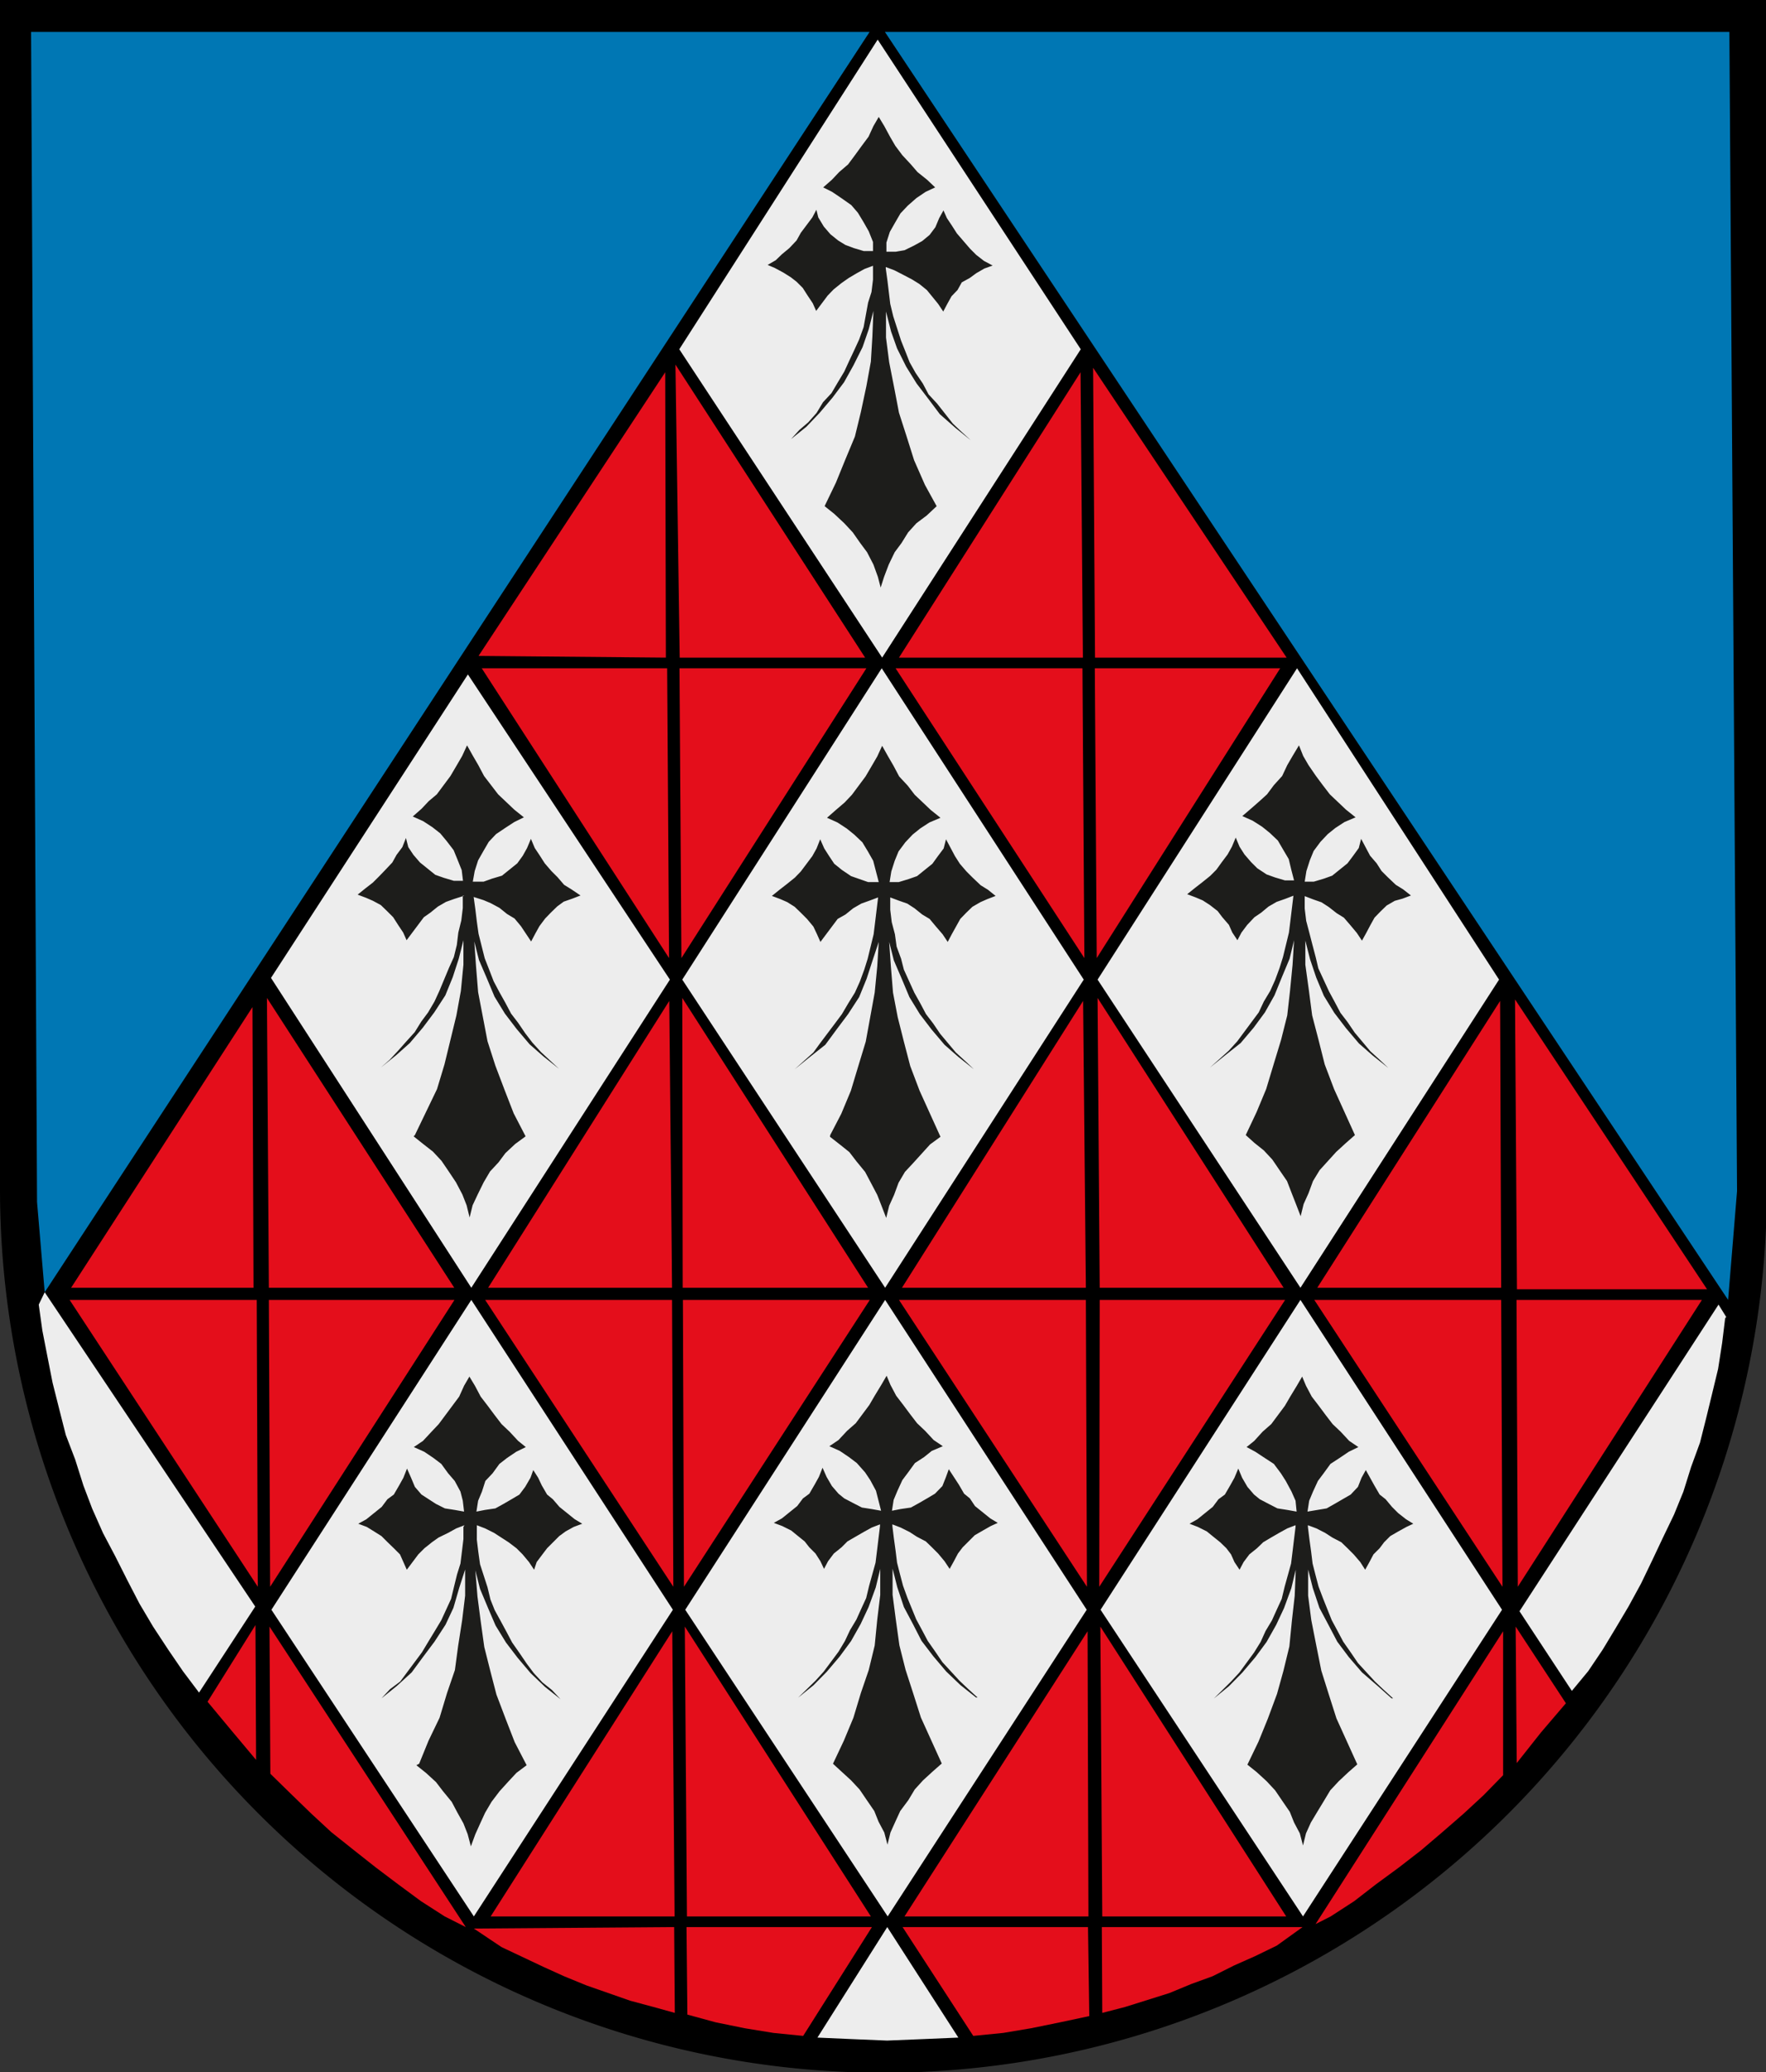 <svg id="Ebene_1" data-name="Ebene 1" xmlns="http://www.w3.org/2000/svg" viewBox="0 0 82.96 97.31"><rect x="0" y="0" width="82.96" height="97.31" fill="#333333" stroke="none"/><defs><style type="text/css">.cls-1{fill:#0077b4;}.cls-2{fill:#e40e1b;}.cls-2,.cls-3,.cls-4{fill-rule:evenodd;}.cls-3{fill:#ededed;}.cls-4{fill:#1d1d1b;}</style></defs><title>Logo Hofkirchen bei Hartberg</title><path d="M298.48,350.7v55.83a41.48,41.48,0,0,0,83,0V350.7Z" transform="translate(-298.48 -350.7)"/><polygon class="cls-1" points="81.6 55.93 81.24 1.5 41.57 1.5 81.18 61.04 81.6 55.93"/><polygon class="cls-1" points="40.85 1.5 1.46 1.5 1.74 56.44 2.1 60.68 21.47 31.09 40.85 1.5"/><polygon class="cls-2" points="51.64 74.51 51.66 61.04 60.37 61.04 51.64 74.51"/><polygon class="cls-3" points="61.21 89.99 51.7 75.59 61.09 61.04 70.56 75.59 61.21 89.99"/><polygon class="cls-2" points="70.58 74.51 61.74 61.04 70.52 61.04 70.58 74.51"/><polygon class="cls-2" points="51.69 76.38 60.42 89.99 51.78 89.99 51.69 76.38"/><polygon class="cls-2" points="70.61 76.6 70.61 83.36 69.69 84.3 68.76 85.16 67.76 86.03 66.75 86.89 65.73 87.68 64.64 88.48 63.62 89.27 62.51 89.99 61.8 90.35 70.61 76.6"/><polygon class="cls-2" points="32.13 74.51 32.08 61.04 40.86 61.04 32.13 74.51"/><polygon class="cls-3" points="41.7 89.99 32.19 75.59 41.58 61.04 51.05 75.59 41.7 89.99"/><polygon class="cls-2" points="51.06 74.51 42.23 61.04 51.01 61.04 51.06 74.51"/><polygon class="cls-2" points="32.17 76.38 40.91 89.99 32.27 89.99 32.17 76.38"/><polygon class="cls-2" points="51.09 76.6 51.13 89.99 42.49 89.99 51.09 76.6"/><polygon class="cls-2" points="12.69 74.51 12.63 61.04 21.35 61.04 12.69 74.51"/><polygon class="cls-3" points="22.26 89.99 12.75 75.59 22.14 61.04 31.61 75.59 22.26 89.99"/><polygon class="cls-2" points="31.63 74.51 22.79 61.04 31.57 61.04 31.63 74.51"/><polygon class="cls-2" points="31.58 76.6 31.69 89.99 23.05 89.99 31.58 76.6"/><polygon class="cls-2" points="51.52 44.99 51.43 31.38 60.14 31.38 51.52 44.99"/><polygon class="cls-3" points="61.09 60.47 51.56 46 60.93 31.38 70.42 46 61.09 60.47"/><polygon class="cls-2" points="51.56 46.86 60.3 60.47 51.66 60.47 51.56 46.86"/><polygon class="cls-2" points="70.47 47 70.52 60.47 61.88 60.47 70.47 47"/><polygon class="cls-2" points="32.01 44.99 31.92 31.38 40.7 31.38 32.01 44.99"/><polygon class="cls-3" points="41.58 60.47 32.05 46 41.42 31.38 50.91 46 41.58 60.47"/><polygon class="cls-2" points="50.94 44.99 42.07 31.38 50.85 31.38 50.94 44.99"/><polygon class="cls-2" points="32.05 46.86 40.78 60.47 32.07 60.47 32.05 46.86"/><polygon class="cls-2" points="50.88 47 51.01 60.47 42.37 60.47 50.88 47"/><polygon class="cls-3" points="22.14 60.47 12.73 45.92 21.98 31.67 31.47 46 22.14 60.47"/><polygon class="cls-2" points="31.43 44.99 22.63 31.38 31.34 31.38 31.43 44.99"/><polygon class="cls-2" points="12.54 46.86 21.34 60.47 12.63 60.47 12.54 46.86"/><polygon class="cls-2" points="31.44 47 31.57 60.47 22.93 60.47 31.44 47"/><polygon class="cls-2" points="51.35 17.27 60.44 30.88 51.44 30.88 51.35 17.27"/><polygon class="cls-3" points="41.44 30.88 31.91 16.4 41.23 1.86 50.77 16.4 41.44 30.88"/><polygon class="cls-2" points="31.73 17.12 40.64 30.88 31.93 30.88 31.73 17.12"/><polygon class="cls-2" points="50.76 17.48 50.87 30.88 42.23 30.88 50.76 17.48"/><polygon class="cls-2" points="31.25 17.48 31.28 30.88 22.48 30.8 31.25 17.48"/><polygon class="cls-2" points="71.3 74.51 71.24 61.04 79.95 61.04 71.3 74.51"/><polygon class="cls-3" points="73.84 79.4 71.38 75.66 80.73 61.26 81.09 61.84 81.04 61.91 80.9 63.06 80.71 64.28 80.43 65.44 80.15 66.59 79.86 67.74 79.44 68.89 79.08 70.04 78.64 71.12 78.12 72.2 77.61 73.28 77.09 74.36 76.5 75.44 75.9 76.45 75.29 77.46 74.61 78.47 73.84 79.4"/><polygon class="cls-2" points="71.17 46.93 80.19 60.54 71.26 60.54 71.17 46.93"/><polygon class="cls-2" points="71.2 76.38 73.56 79.98 72.39 81.35 71.25 82.79 71.2 76.38"/><polygon class="cls-2" points="51.78 94.52 51.76 90.49 61.19 90.49 59.98 91.36 58.95 91.86 57.98 92.29 56.96 92.8 55.97 93.16 54.93 93.59 52.86 94.24 51.78 94.52"/><polygon class="cls-2" points="32.29 94.6 32.25 90.49 40.96 90.49 37.73 95.6 36.33 95.46 34.98 95.24 33.61 94.96 32.29 94.6"/><polygon class="cls-3" points="38.4 95.68 41.68 90.49 45.02 95.68 43.38 95.75 41.67 95.82 40 95.75 38.4 95.68"/><polygon class="cls-2" points="51.17 94.67 49.81 94.96 48.44 95.24 47.13 95.46 45.72 95.6 42.4 90.49 51.11 90.49 51.17 94.67"/><polygon class="cls-2" points="31.7 94.52 30.69 94.24 29.61 93.95 28.58 93.59 27.55 93.23 26.5 92.8 25.53 92.36 23.56 91.43 22.26 90.56 31.67 90.49 31.7 94.52"/><path class="cls-4" d="M357.08,433.56l.52-1.08.44-1.08.43-1.16.3-1.08.28-1.15.12-1.22.13-1.15.05-1.23-.21.87-.34.93-.37.79-.45.8-.53.72-.61.72-.63.64-.71.58h0l.8-.79.4-.43.69-.94.31-.5.23-.51.3-.5.23-.51.23-.5.14-.58.3-1.08.07-.57.07-.58.07-.57,0-.08-.39.15-.38.21-.38.22-.37.22-.29.28-.36.29-.27.36-.19.36-.24-.36-.16-.36-.22-.29-.29-.28-.36-.29-.27-.22-.42-.21-.39-.15.37-.21.36-.29.36-.29.27-.36.3-.22.25-.43.2-.36.18-.43.18.43.25.43.31.36.27.22.42.22.41.21.45.07.45.08-.05-.51-.19-.43-.27-.5-.23-.36-.33-.44-.43-.28-.44-.29-.41-.22.36-.29.39-.43.41-.36.32-.43.32-.43.25-.43.31-.51.25-.43.18.43.27.51.33.43.32.43.33.43.38.36.4.43.43.29-.45.22-.43.29-.43.28-.32.44-.27.36-.23.5-.18.43-.08.51.48-.08.42-.07.37-.21.38-.22.38-.22.34-.36.17-.43.2-.36.4.72.25.43.28.22.3.36.29.29.37.29.34.21-.32.15-.38.21-.38.22-.29.29-.21.28-.29.29-.19.36-.2.36-.23-.36-.31-.36-.29-.29-.29-.28-.42-.22-.34-.22-.41-.21-.4-.15,0,.08.07.57.08.58.07.57.13.51.15.57.22.58.4,1,.27.5.27.51.35.5.34.5.8.87.38.36.47.43h-.07l-.65-.58-.74-.64-.62-.72-.54-.72-.42-.8-.42-.79-.31-.93-.22-.87,0,1.23.15,1.15.24,1.22.23,1.15.34,1.08.37,1.16.49,1.08.49,1.08-.41.36-.46.43-.4.43-.3.5-.31.51-.3.5-.23.51-.14.57-.15-.57-.27-.51-.2-.5-.35-.51-.34-.5-.4-.43-.47-.43-.45-.36Zm-19.85-59.12.52-1.08.44-1.08.45-1.08.28-1.15.26-1.22.21-1.15.07-1.16.05-1.22-.22.86L339,367l-.43.86-.44.79-.54.72-.61.72-.62.65-.72.58.39-.43.42-.36.39-.44.3-.5.4-.43.3-.51.3-.5.23-.5.24-.51.23-.5.21-.58.21-1.15.16-.5.07-.58v-.58l0-.07-.4.15-.38.21-.37.22L338,364l-.36.29-.28.29-.27.36-.27.36-.16-.36-.24-.36-.23-.36-.29-.29-.27-.21-.35-.22-.41-.22-.33-.14.38-.22.29-.28.35-.29.34-.36.2-.36.27-.36.27-.36.19-.36.09.36.26.43.31.36.36.29.34.21.4.15.47.14h.43l0-.43-.2-.5-.25-.44-.26-.43-.31-.36L338,360l-.43-.29-.42-.21.41-.36.34-.36.42-.36.32-.43.32-.44.32-.43.23-.5.25-.43.26.43.27.5.25.43.33.44.4.43.31.36.45.36.38.36-.45.21-.43.29-.41.36-.34.36-.25.43-.25.44-.16.5,0,.43h.44l.41-.07.45-.22.38-.21.35-.29.27-.36.18-.43.2-.36.16.36.24.36.23.36.31.36.31.36.29.29.36.28.41.22-.39.14-.38.22-.3.22-.38.21-.2.36-.28.29-.2.36-.19.36-.24-.36-.53-.65-.36-.29-.34-.21-.42-.22-.41-.21-.4-.15,0,.07.08.58.07.58.06.5.14.58.37,1.15.2.5.2.51.28.5.34.5.27.51.4.43.74.94.38.36.47.43-.72-.58-.74-.65-.54-.72-.55-.72-.49-.79-.43-.86-.28-.79-.24-.94,0,1.22.15,1.16.24,1.22.22,1.15.37,1.15.34,1.08.51,1.16.55,1-.47.44-.48.36-.39.43-.31.5-.32.43-.28.58-.22.58-.16.5-.13-.5-.21-.58-.3-.58-.32-.43-.35-.5-.4-.43-.47-.44-.45-.36ZM357,404l.51-1.08.45-1.08.35-1.16.35-1.15.29-1.15.13-1.15.12-1.23.07-1.15-.21.87-.36.86-.35.86-.45.8-.53.72-.61.72-.72.57-.72.58h0l.88-.79.4-.44.69-.93.32-.43.24-.51.3-.5.23-.51.21-.57.16-.51.28-1.15.07-.57.07-.58.07-.58h0l-.39.15-.4.14-.38.22-.35.29-.31.21-.34.36-.27.36-.19.36-.24-.36-.16-.36-.31-.36-.22-.29-.36-.28-.34-.22-.33-.14-.4-.15.36-.29.36-.28.36-.29.29-.29.26-.36.27-.36.2-.36.18-.43.18.43.23.36.31.36.29.29.44.29.39.14.47.14h.43l-.13-.5-.12-.5-.26-.44-.25-.43-.38-.36-.36-.29-.44-.28-.49-.22.42-.36.41-.36L358,388l.32-.43.39-.43.24-.51.25-.43.3-.5.2.5.25.43.35.51.32.43.33.43.38.36.38.36.45.36-.52.22-.43.28-.36.29-.34.36-.32.43-.18.44-.16.5-.08.5h.43l.47-.14.39-.14.36-.29.36-.29.27-.36.26-.36.11-.43.42.79.31.36.23.36.29.29.38.36.34.21.37.29-.4.15L364,393l-.38.22-.29.28-.28.29-.2.36-.19.36-.2.36-.24-.36-.3-.36-.31-.36-.34-.21-.37-.29-.34-.22-.4-.14-.39-.15h0v.58l.07.58.15.57.15.58.15.57.12.51.5,1.08.27.5.27.51.33.43.34.5.73.87.47.43.38.36h0l-.73-.58-.65-.57-.61-.72-.55-.72-.49-.8-.36-.86-.29-.86-.22-.87V396l.17,1.23.15,1.15.3,1.15.29,1.15.44,1.16.49,1.08.49,1.08-.41.36-.47.43-.39.43-.39.43-.31.51-.21.57-.23.51-.14.57-.22-.57-.2-.51-.22-.57-.35-.51-.34-.5-.4-.43-.45-.36L357,404Zm-19.52,0L338,403l.45-1.08.35-1.16.35-1.15.21-1.15.21-1.15.12-1.23.07-1.15-.29.87-.28.86-.35.86-.52.8-.54.72-.53.72-.72.57-.72.58h0l.88-.79.32-.44.7-.93.32-.43.3-.51.31-.5.23-.51.21-.57.16-.51.28-1.15.07-.57.07-.58.07-.58h0l-.4.15-.39.14-.38.22-.36.29-.37.21-.27.36-.27.36-.27.36-.16-.36-.17-.36-.3-.36-.29-.29-.29-.28-.35-.22-.32-.14-.4-.15.36-.29.36-.28.36-.29.28-.29.27-.36.27-.36.2-.36.17-.43.19.43.23.36.24.36.36.29.43.29.4.14.4.14h.5l-.13-.5-.13-.5-.25-.44-.26-.43-.38-.36-.36-.29-.43-.28-.49-.22.41-.36.42-.36.34-.36.32-.43.32-.43.3-.51.25-.43.23-.5.28.5.25.43.27.51.4.43.33.43.38.36.38.36.45.36-.52.22-.43.28-.36.29-.34.36-.32.43-.18.44-.16.5-.08.5h.43l.46-.14.4-.14.36-.29.36-.29.26-.36.27-.36.11-.43.42.79.23.36.31.36.29.29.38.36.34.21.36.29-.39.15-.32.14-.38.22-.29.28-.28.29-.2.36-.2.36-.19.36-.24-.36-.31-.36-.3-.36-.35-.21-.36-.29-.34-.22-.4-.14-.4-.15h0v.58l.07.58.15.57.08.58.21.57.13.51.49,1.08.28.5.27.51.33.43.34.5.73.87.47.43.38.36h0l-.73-.58-.65-.57-.61-.72-.55-.72-.49-.8-.36-.86-.37-.86-.22-.87.08,1.15.1,1.23.22,1.15.29,1.15.3,1.15.44,1.16.49,1.08.49,1.08-.49.36-.39.43-.39.43-.4.43-.3.51-.21.57-.23.51-.14.57-.22-.57-.2-.51-.3-.57-.27-.51-.41-.5-.33-.43-.45-.36-.46-.36Zm-19.51,0,.52-1.08.52-1.08.35-1.16.28-1.15.28-1.15.21-1.15.12-1.23v-1.15l-.22.87-.28.86-.35.86-.52.8-.54.72-.61.72-.64.57-.72.58h0l.41-.36.4-.43.39-.44.39-.43.31-.5.32-.43.3-.51.23-.5.45-1.08.23-.51.14-.57.07-.58.14-.57.07-.58v-.58h.07l-.47.15-.39.14-.38.22-.36.29-.3.21-.27.36-.27.36-.27.36-.16-.36-.24-.36-.23-.36-.29-.29-.29-.28L316,393l-.32-.14-.4-.15.36-.29.36-.28.29-.29.28-.29.34-.36.2-.36.27-.36.17-.43.11.43.24.36.31.36.36.29.36.29.4.14.47.14h.43l-.06-.5-.2-.5-.18-.44-.33-.43-.3-.36-.37-.29-.43-.28-.49-.22.41-.36.34-.36L319,388l.32-.43.32-.43.3-.51.25-.43.23-.5.28.5.25.43.27.51.33.43.33.43.38.36.38.36.45.36-.45.22-.43.28-.43.29-.34.36-.25.43-.25.44-.16.5-.09.5h.51l.39-.14.47-.14.36-.29.36-.29.26-.36.2-.36.18-.43.18.43.24.36.23.36.31.36.29.29.31.36.34.21.43.29-.39.15-.4.14-.3.22-.29.28-.28.29-.27.36-.2.36-.19.36-.24-.36-.24-.36-.3-.36-.35-.21-.36-.29-.41-.22-.33-.14-.47-.15h0l.08.58.07.58.08.57.29,1.15.2.51.22.57.27.51.28.5.27.51.33.43.34.5.33.43.4.44.85.79h0l-.73-.58-.65-.57-.61-.72-.55-.72-.49-.8-.36-.86-.37-.86-.22-.87.08,1.15.1,1.23.22,1.15.22,1.15.37,1.15.44,1.16.42,1.08.56,1.08-.49.36-.46.43-.32.43-.4.43-.3.51-.28.57-.24.51-.14.57-.14-.57-.2-.51-.3-.57-.34-.51-.34-.5-.4-.43-.46-.36-.45-.36Zm.2,29.52.44-1.08.52-1.08.35-1.16.37-1.08L320,428l.19-1.22.14-1.15,0-1.23-.28.87-.27.93-.37.79-.52.8-.54.72-.53.72-.7.64-.72.58h0l.4-.43.48-.36.32-.43.38-.51.32-.43.3-.5.31-.51.3-.5.46-1,.14-.58.14-.57.16-.51.07-.57.07-.58v-.57l.05-.08-.39.15-.38.21-.45.22-.31.22-.35.28-.29.29-.27.36-.27.36-.16-.36-.16-.36-.29-.29-.29-.28-.29-.29-.35-.22-.34-.21-.4-.15.38-.21.36-.29.36-.29.27-.36.3-.22.25-.43.2-.36.17-.43.19.43.18.43.31.36.34.22.34.22.42.21.45.07.45.08-.06-.51-.11-.43-.27-.5-.31-.36-.32-.44-.37-.28-.43-.29-.49-.22.43-.29.4-.43.34-.36.32-.43.32-.43.32-.43.23-.51.25-.43.26.43.27.51.33.43.32.43.33.43.38.36.4.43.36.29-.45.22-.43.29-.36.28-.32.44-.34.36-.16.5-.18.43-.08.51.41-.08.48-.07.38-.21.38-.22.37-.22.27-.36.25-.43.13-.36.23.36.17.36.25.43.27.22.31.36.36.29.36.29.35.21-.4.15-.38.21-.3.22-.29.29-.28.28-.22.29-.27.36-.12.36-.24-.36-.3-.36-.29-.29-.37-.28-.34-.22-.34-.22-.42-.21-.39-.15,0,.08V423l.07.58.08.57.35,1.08.14.58.2.5.28.51.27.5.27.51.35.5.34.5.33.44.4.43.45.36.4.43h0l-.73-.58-.67-.64-.61-.72-.55-.72-.49-.8-.34-.79-.39-.93-.22-.87.1,1.23.15,1.15.17,1.22.29,1.15.28,1.08.44,1.16.42,1.08.56,1.08-.48.36-.4.43-.39.43-.38.5-.3.51-.23.5-.23.51-.21.57-.15-.57-.2-.51-.28-.5-.27-.51-.41-.5-.33-.43-.47-.43-.45-.36Zm19.44,0,.51-1.08.45-1.08.35-1.16.37-1.08.28-1.15.12-1.22.14-1.15,0-1.23-.21.87-.34.93-.37.79-.45.8-.53.72-.61.72-.63.64-.72.58h0l.81-.79.39-.43.7-.94.3-.5.24-.51.3-.5.23-.51.23-.5.14-.58.3-1.08.07-.57.07-.58.07-.57,0-.08-.39.15-.38.21-.38.22-.38.22-.28.28-.36.29-.27.36-.19.36-.17-.36-.23-.36-.29-.29-.22-.28-.36-.29-.27-.22-.42-.21-.4-.15.38-.21.36-.29.36-.29.27-.36.3-.22.25-.43.2-.36.17-.43.19.43.25.43.31.36.27.22.42.22.41.21.45.07.45.08-.13-.51-.11-.43-.27-.5-.24-.36-.39-.44-.37-.28-.43-.29-.49-.22.43-.29.4-.43.41-.36.32-.43.32-.43.25-.43.31-.51.25-.43.18.43.27.51.33.43.32.43.33.43.38.36.4.43.43.29-.52.22-.36.29-.43.28-.32.44-.27.36-.23.5-.18.43-.08.51.41-.08.48-.07.38-.21.38-.22.37-.22.35-.36.17-.43.13-.36.47.72.25.43.27.22.24.36.36.29.36.29.35.21-.33.15-.37.21-.38.22-.29.29-.28.28-.22.29-.19.36-.2.36-.24-.36-.3-.36-.29-.29-.29-.28-.42-.22-.34-.22-.42-.21-.39-.15,0,.08.07.57.08.58.07.57.13.51.15.57.21.58.41,1,.27.5.27.51.35.5.34.5.8.87.38.36.47.43h-.07l-.73-.58-.67-.64-.61-.72-.55-.72-.41-.8-.42-.79-.31-.93-.22-.87,0,1.23.15,1.15.17,1.22.29,1.15.35,1.08.37,1.16.49,1.08.49,1.08-.41.36-.47.43-.39.43-.3.5-.38.51-.23.5-.23.51-.14.57-.15-.57-.27-.51-.2-.5-.35-.51-.34-.5-.4-.43-.47-.43Z" transform="translate(-298.48 -350.7)"/><polygon class="cls-2" points="12.66 76.38 21.88 90.49 20.89 89.99 19.77 89.27 18.7 88.48 17.64 87.68 16.64 86.89 15.56 86.03 14.62 85.16 13.66 84.23 12.7 83.29 12.66 76.38"/><polygon class="cls-2" points="12.11 74.51 3.27 61.04 12.06 61.04 12.11 74.51"/><polygon class="cls-2" points="11.86 47.29 11.91 60.47 3.34 60.47 11.86 47.29"/><polygon class="cls-3" points="1.82 61.26 2.1 60.68 11.99 75.44 9.35 79.48 8.59 78.47 7.9 77.46 7.19 76.38 6.55 75.3 5.99 74.22 5.41 73.07 4.84 71.99 4.33 70.84 3.92 69.76 3.53 68.53 3.09 67.38 2.78 66.16 2.47 64.93 2.23 63.71 1.99 62.48 1.82 61.26"/><polygon class="cls-2" points="12 76.31 12.03 82.64 10.89 81.28 9.75 79.91 12 76.31"/></svg>